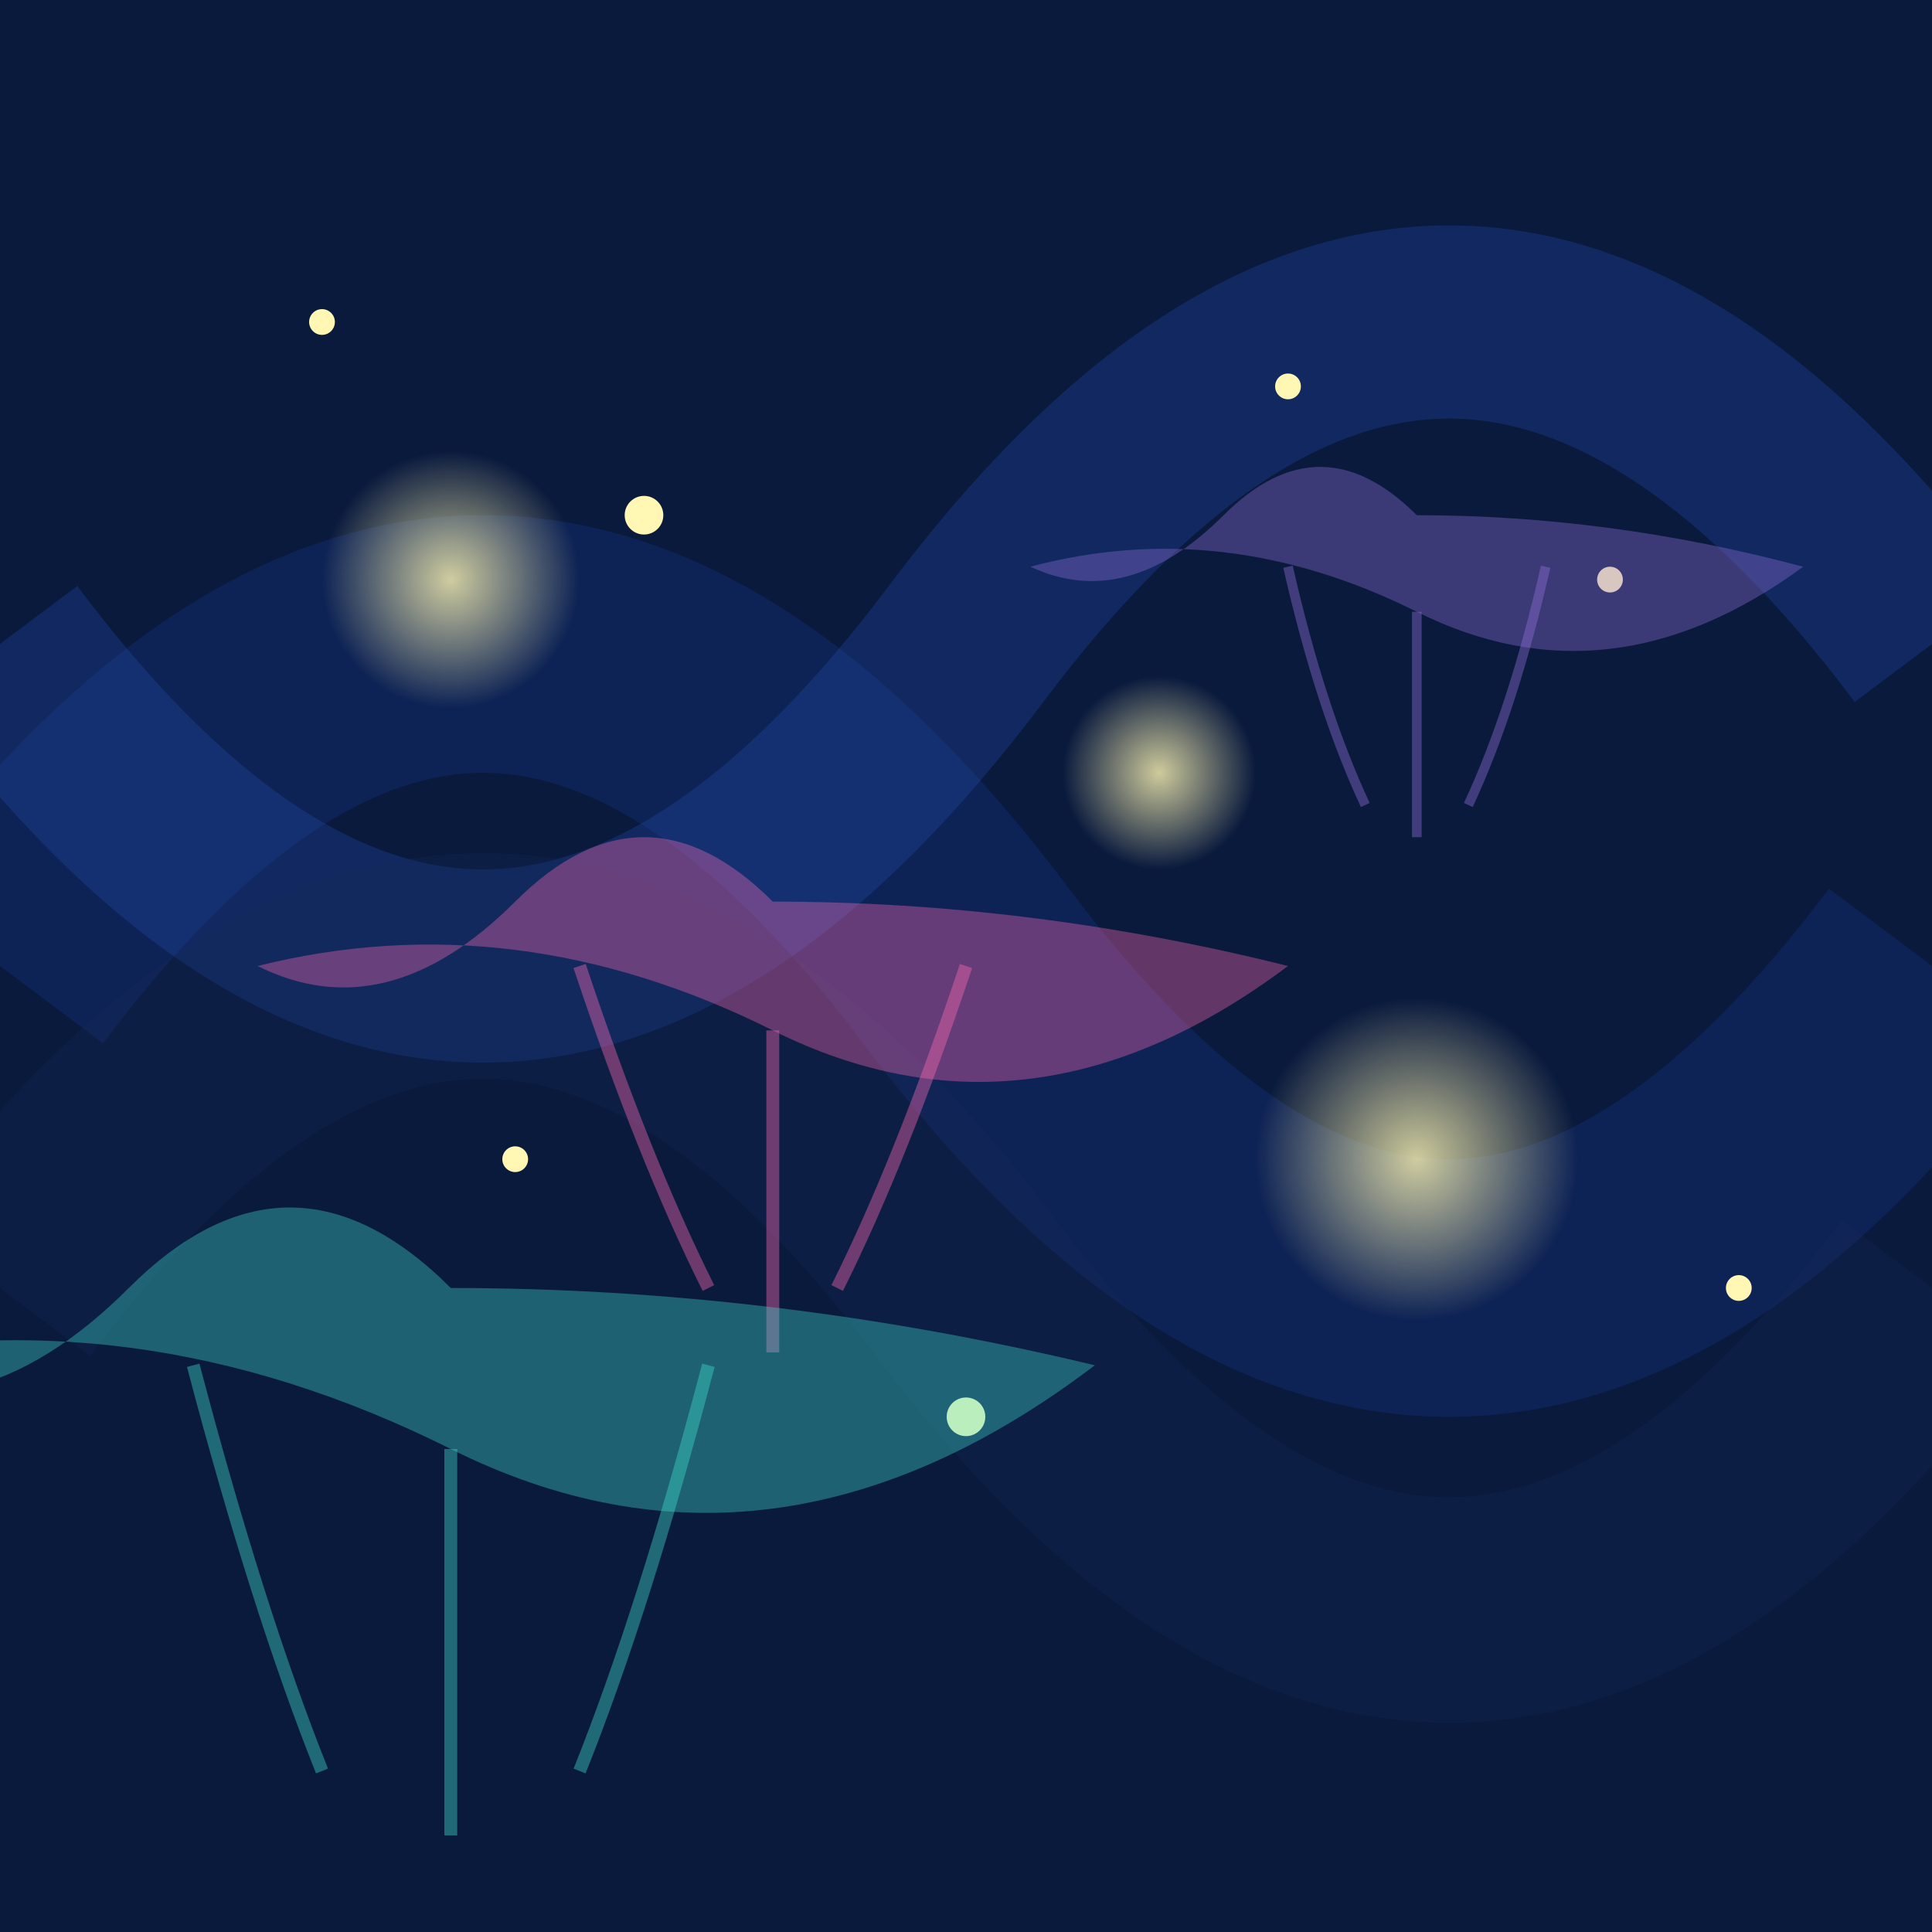 <svg viewBox="0 0 300 300" xmlns="http://www.w3.org/2000/svg">
  <defs>
    <radialGradient id="starGlow" cx="50%" cy="50%" r="50%">
      <stop offset="0%" stop-color="#fff7b3" stop-opacity="0.8"/>
      <stop offset="100%" stop-color="#fff7b3" stop-opacity="0"/>
    </radialGradient>
    <filter id="glow">
      <feGaussianBlur stdDeviation="2" result="coloredBlur"/>
      <feMerge>
        <feMergeNode in="coloredBlur"/>
        <feMergeNode in="SourceGraphic"/>
      </feMerge>
    </filter>
  </defs>
  
  <!-- Background -->
  <rect x="0" y="0" width="300" height="300" fill="#0a1a3d"/>
  
  <!-- Swirling patterns -->
  <path d="M0,150 Q75,50 150,150 T300,150" fill="none" stroke="#1a3b8c" stroke-width="40" opacity="0.3"/>
  <path d="M0,100 Q75,200 150,100 T300,100" fill="none" stroke="#234db3" stroke-width="30" opacity="0.3"/>
  <path d="M0,200 Q75,100 150,200 T300,200" fill="none" stroke="#152a59" stroke-width="35" opacity="0.3"/>
  
  <!-- Stars -->
  <g fill="#fff7b3" filter="url(#glow)">
    <circle cx="50" cy="50" r="2"/>
    <circle cx="100" cy="80" r="3"/>
    <circle cx="200" cy="60" r="2"/>
    <circle cx="250" cy="90" r="2"/>
    <circle cx="80" cy="180" r="2"/>
    <circle cx="150" cy="220" r="3"/>
    <circle cx="270" cy="200" r="2"/>
  </g>
  
  <!-- Glowing star clusters -->
  <circle cx="180" cy="120" r="15" fill="url(#starGlow)"/>
  <circle cx="70" cy="90" r="20" fill="url(#starGlow)"/>
  <circle cx="220" cy="180" r="25" fill="url(#starGlow)"/>
  
  <!-- Jellyfish -->
  <g transform="translate(120,140)">
    <path d="M0,0 Q-20,-20 -40,0 T-80,10 Q-40,0 0,20 T80,10 Q40,0 0,0" 
          fill="#ff69b4" opacity="0.6" filter="url(#glow)"/>
    <g stroke="#ff69b4" stroke-width="2" opacity="0.4">
      <path d="M-30,10 Q-20,40 -10,60" fill="none"/>
      <path d="M0,20 Q0,50 0,70" fill="none"/>
      <path d="M30,10 Q20,40 10,60" fill="none"/>
    </g>
  </g>
  
  <g transform="translate(220,80)">
    <path d="M0,0 Q-15,-15 -30,0 T-60,8 Q-30,0 0,15 T60,8 Q30,0 0,0" 
          fill="#9370db" opacity="0.6" filter="url(#glow)"/>
    <g stroke="#9370db" stroke-width="1.5" opacity="0.4">
      <path d="M-20,8 Q-15,30 -8,45" fill="none"/>
      <path d="M0,15 Q0,35 0,50" fill="none"/>
      <path d="M20,8 Q15,30 8,45" fill="none"/>
    </g>
  </g>
  
  <g transform="translate(70,200)">
    <path d="M0,0 Q-25,-25 -50,0 T-100,12 Q-50,0 0,25 T100,12 Q50,0 0,0" 
          fill="#40e0d0" opacity="0.6" filter="url(#glow)"/>
    <g stroke="#40e0d0" stroke-width="2" opacity="0.4">
      <path d="M-40,12 Q-30,50 -20,75" fill="none"/>
      <path d="M0,25 Q0,60 0,85" fill="none"/>
      <path d="M40,12 Q30,50 20,75" fill="none"/>
    </g>
  </g>
</svg>